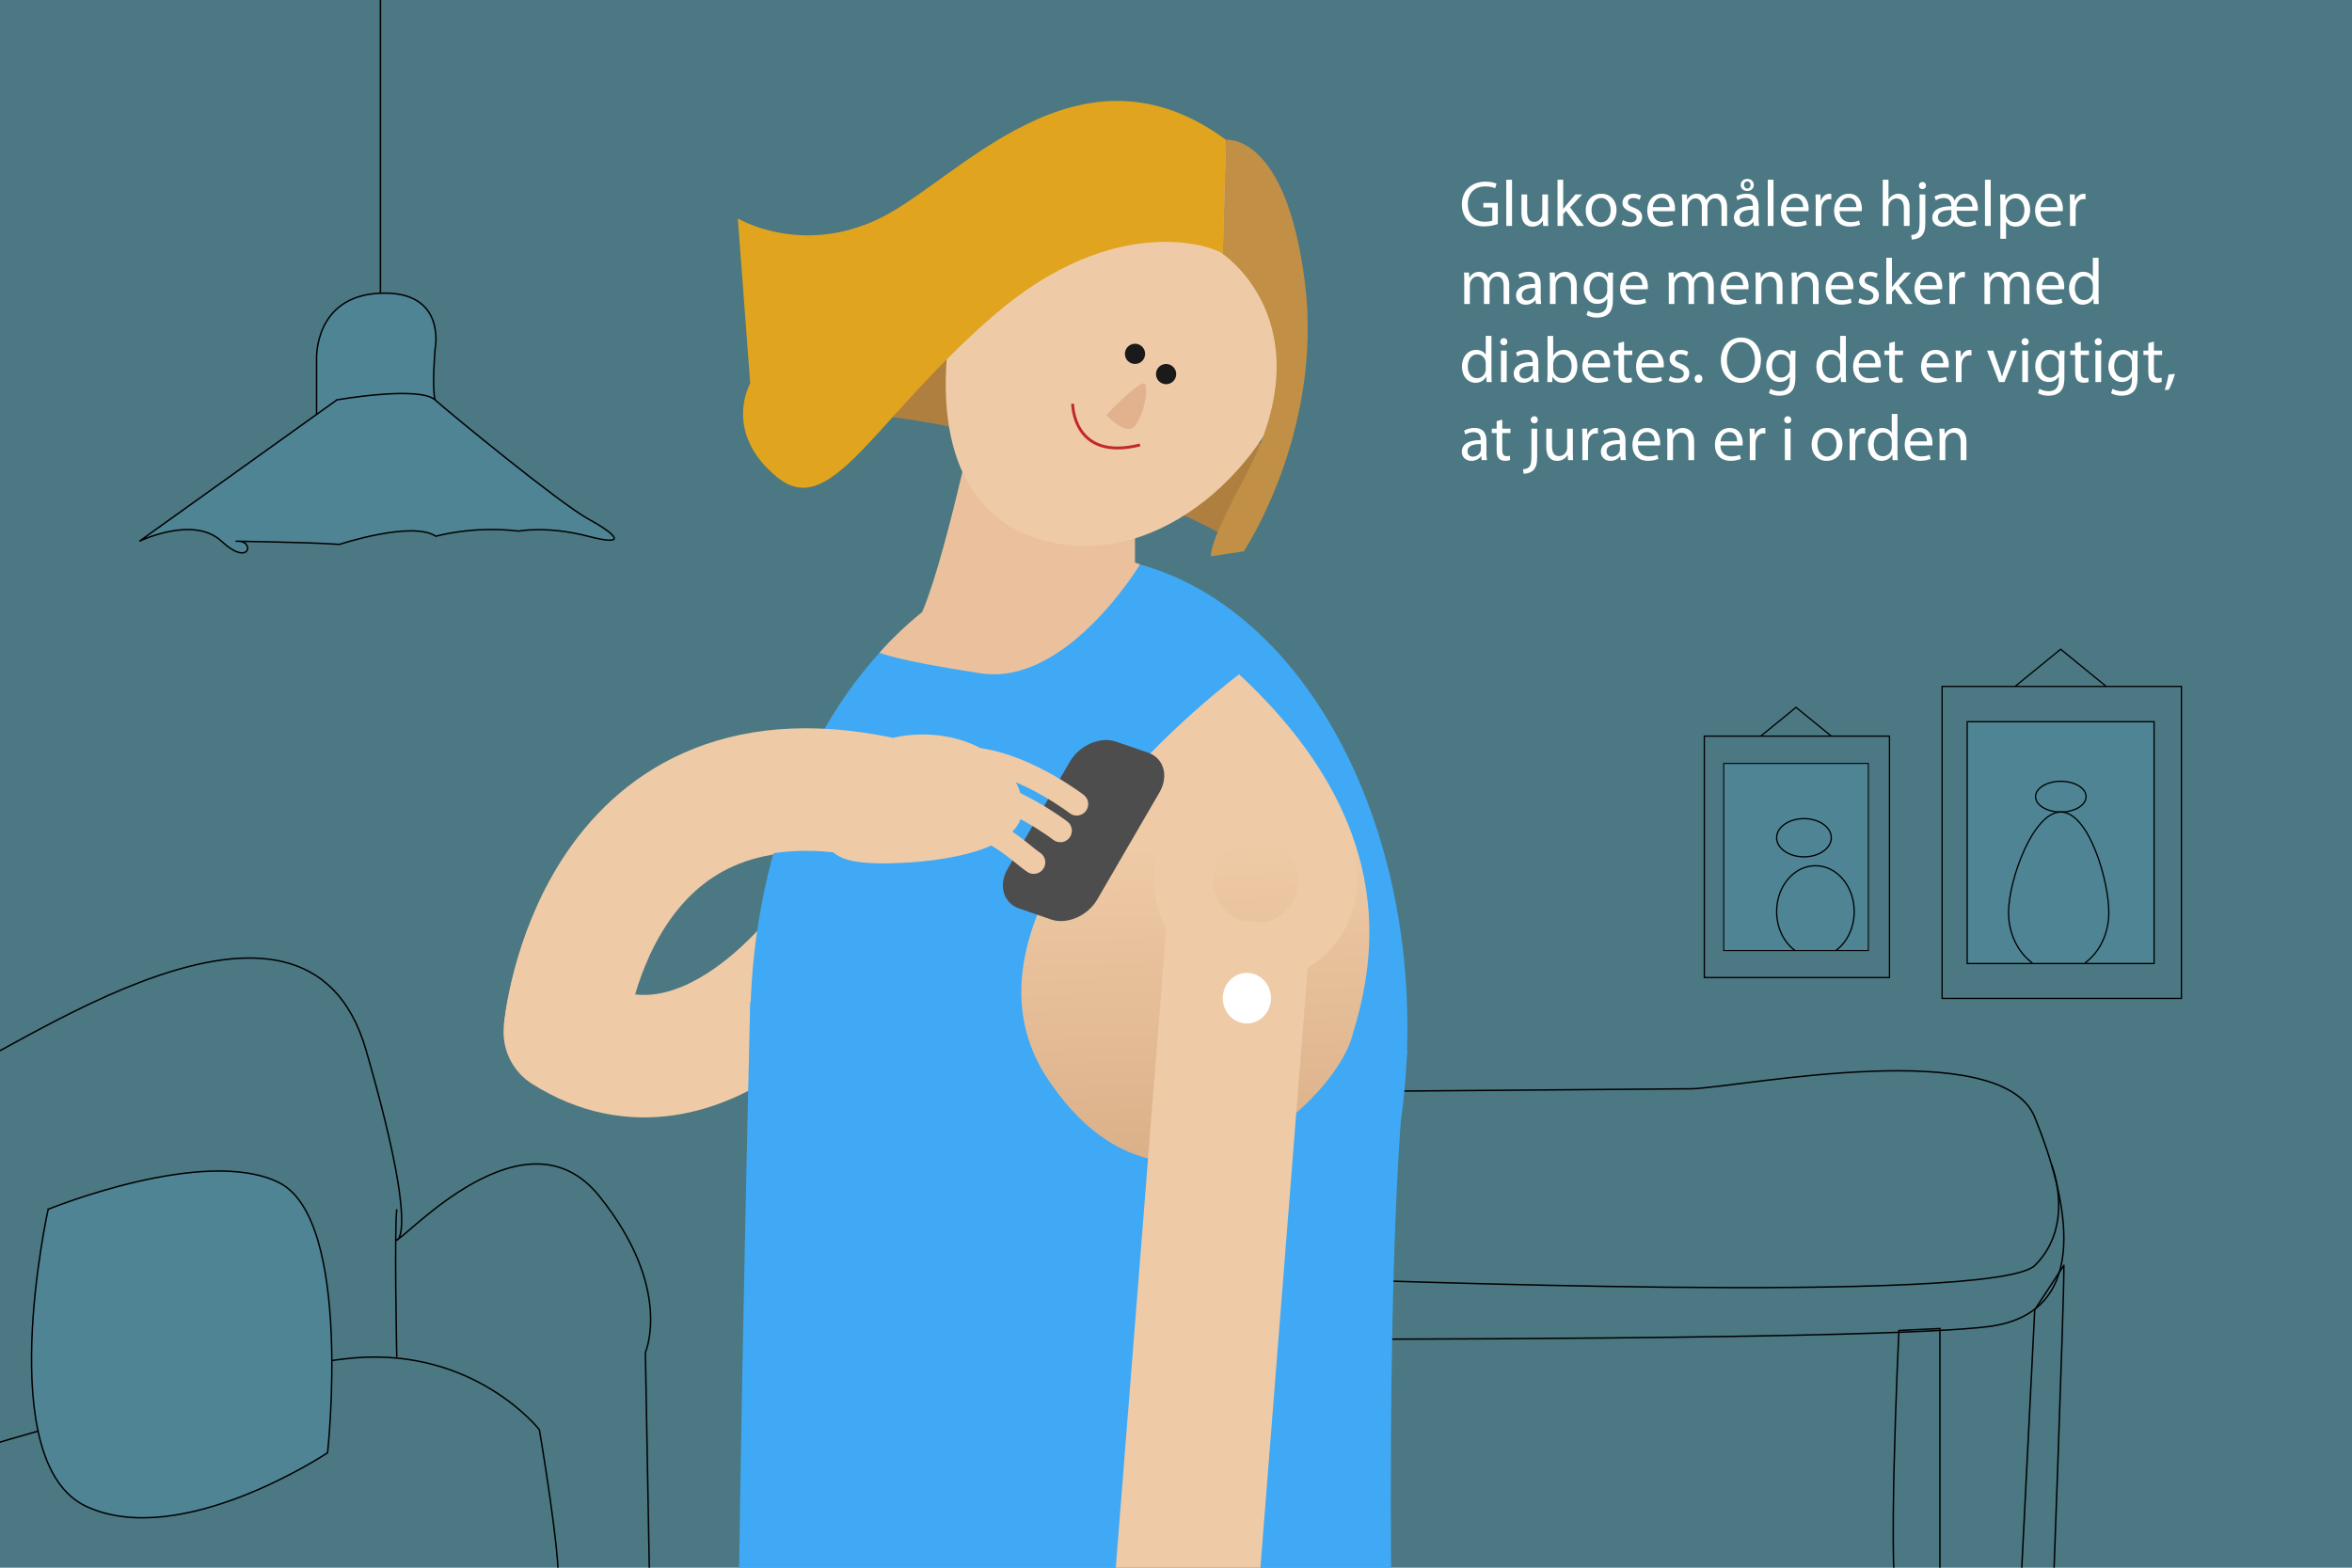 <?xml version="1.0" encoding="UTF-8"?><svg id="Lag_1" xmlns="http://www.w3.org/2000/svg" xmlns:xlink="http://www.w3.org/1999/xlink" viewBox="0 0 1200 800"><defs><style>.cls-1{fill:#e0a41e;}.cls-2{fill:#e2b28f;}.cls-3{fill:url(#Ikke-navngivet_forløb_7);}.cls-4{fill:#af7f3f;}.cls-5{fill:#efcaa6;}.cls-6,.cls-7,.cls-8,.cls-9,.cls-10,.cls-11,.cls-12{fill:none;}.cls-6,.cls-7,.cls-13,.cls-10,.cls-11,.cls-14,.cls-15,.cls-12{stroke-miterlimit:10;}.cls-6,.cls-7,.cls-13,.cls-14,.cls-15{stroke:#000;}.cls-6,.cls-14{stroke-width:.65px;}.cls-7,.cls-13{stroke-width:.74px;}.cls-16{fill:#4d4d4d;}.cls-8{stroke-linejoin:round;stroke-width:62.53px;}.cls-8,.cls-10,.cls-12{stroke:#efcaa6;}.cls-17{fill:#fff;}.cls-18{fill:#3fa9f5;}.cls-19{fill:#eac09d;}.cls-20{fill:#c18f46;}.cls-21{fill:#4b7882;}.cls-13,.cls-14,.cls-15{fill:#4e8494;}.cls-10{stroke-width:73.56px;}.cls-11{stroke:#c1272d;stroke-width:1.47px;}.cls-15{stroke-width:.51px;}.cls-22{fill:#1a1a1a;}.cls-12{stroke-linecap:round;stroke-width:11.77px;}.cls-23{clip-path:url(#clippath);}</style><clipPath id="clippath"><rect class="cls-9" x="-1.88" y="-.68" width="1203.07" height="801.66"/></clipPath><linearGradient id="Ikke-navngivet_forløb_7" x1="614.04" y1="642.62" x2="607.81" y2="415.69" gradientUnits="userSpaceOnUse"><stop offset="0" stop-color="#d4a87f"/><stop offset=".93" stop-color="#efcaa6"/></linearGradient></defs><g class="cls-23"><rect class="cls-21" x="-1.88" y="-.68" width="1203.07" height="801.66"/><path class="cls-7" d="M863.32,555.62c27.03-1.23,157.81-27.39,174.81,14.46,17,41.85,30.08,99.96-23.54,106.87-53.62,6.91-347.38,6.45-347.38,6.45l20.92-126.4,175.18-1.39Z"/><path class="cls-7" d="M1053,645.71c.27,15.15-6.42,192.87-6.42,192.87h-17l8.56-170.24,14.86-22.63Z"/><path class="cls-7" d="M989.75,829.97v-152.01l-20.92,1s-6.54,136.88,0,141.98"/><path class="cls-7" d="M673.46,652.75c10.94-.27,344,13.66,364.8-7.04,20.8-20.7,8.46-51.34,8.46-51.34"/><path class="cls-7" d="M-25.64,548.9c29.29-9.15,180.99-121.62,212.38-13.08,31.39,108.54,11.77,96.78,15.69,96.78s65.39-69.31,103.31-22.23c37.93,47.08,23.54,79.77,23.54,79.77l2.68,147.9"/><path class="cls-7" d="M284.82,809.35c1.31-15.69-9.63-79.77-9.63-79.77,0,0-32.7-41.85-94.58-36.62-61.88,5.23-230.58,57.97-230.58,57.97l-18.31,65.09"/><path class="cls-7" d="M202.43,617.11c-1.31,10.46,0,75.4,0,75.4"/><path class="cls-13" d="M24.58,617.11s79.77-32.52,117.7-13.64c37.93,18.88,24.85,137.88,24.85,137.88,0,0-74.54,49.7-122.93,27.46-48.39-22.23-19.62-151.7-19.62-151.7Z"/><path class="cls-4" d="M404.16,211.78c3.92-3.44,98.25-3.41,160.29,37.12,0,0,53.42,15.24,70.15,32.46l13.86-52.73-161.77-71.31-82.52,54.46Z"/><path class="cls-8" d="M423.12,479.73s-64.05,91.65-134.94,46.96c0,0,13.58-149.62,160.58-118.99"/><ellipse class="cls-18" cx="550.42" cy="524.15" rx="167.66" ry="240.27"/><path class="cls-18" d="M713.31,924.92c-2.87-4.78-8.6-280.87,4.78-388.83l-335.33-24.84s-8.6,357.3-5.73,408.89c2.87,51.59,5.73-2.87,5.73-2.87l330.55,7.64Z"/><path class="cls-3" d="M632.21,344.12s-157.63,117.01-97.45,206.81c60.19,89.8,144.26,13.37,154.77-21.02,10.51-34.39,28.56-106.01-57.32-185.79Z"/><path class="cls-19" d="M581.62,288.03s-37.3,62.27-81.25,55.58c-43.95-6.69-51.62-10.54-51.62-10.54,0,0,61.26-73.88,132.87-45.05Z"/><line class="cls-10" x1="632.21" y1="469.72" x2="594.95" y2="942.35"/><circle class="cls-10" cx="640.57" cy="449.42" r="15.05"/><path class="cls-19" d="M579.09,291.97v-80.19h-81.59s-19.84,94.73-31.53,108.91c0,0,40.12,13.37,42.99,12.42s70.12-41.14,70.12-41.14Z"/><path class="cls-5" d="M583.17,59.47c-55.8-9.14-85.15,41.83-96.49,97.85-11.34,56.03-1.49,111.23,54.3,120.37,55.8,9.14,111.33-44.2,122.67-100.23,11.34-56.03-24.69-108.86-80.49-118Z"/><ellipse class="cls-17" cx="636.17" cy="509.37" rx="12.29" ry="12.9"/><path class="cls-11" d="M547.27,206.04s.01,29.62,34.36,21.02"/><circle class="cls-22" cx="579.09" cy="180.57" r="5.16"/><circle class="cls-22" cx="594.95" cy="190.9" r="5.16"/><path class="cls-2" d="M564.44,211.78s10.25,11.12,14.65,5.56,6.88-17.89,5.16-21.28-19.81,15.72-19.81,15.72Z"/><path class="cls-16" d="M536.29,469.22l-16.36-5.63c-8.06-2.78-10.67-11.92-5.79-20.31l31.73-54.61c4.88-8.39,15.46-12.99,23.53-10.21l16.36,5.63c8.06,2.78,10.67,11.92,5.79,20.31l-31.73,54.61c-4.88,8.39-15.46,12.99-23.53,10.21Z"/><path class="cls-5" d="M521.67,412.27c.41,21.23-39.2,27.73-67.63,28.28s-34.92-5.08-35.32-26.31,22.31-38.87,50.74-39.42,51.81,16.22,52.21,37.45Z"/><path class="cls-12" d="M549.33,410.3s-24.58-18.9-49.3-22.62"/><path class="cls-12" d="M540.98,423.9s-24.58-18.9-49.3-22.62"/><path class="cls-12" d="M527.42,440.06c-7.04-4.66-21.27-20.06-40.74-20.31"/><path class="cls-8" d="M288.18,526.03s13.58-149.62,160.58-118.99"/><path class="cls-1" d="M623.88,129.62c-4.09-3.82-54.75-22.43-116.83,31.3-62.09,53.73-83.1,105.32-110.81,82.39-27.71-22.93-13.48-47.65-13.48-47.65l-6.32-84.19s32.25,19.41,72.31,0c40.06-19.41,101.3-95.54,176.77-40.12l-1.64,58.28Z"/><path class="cls-20" d="M625.52,71.34l-1.64,58.28s52.54,34.87,12.29,111.78c-3,5.73-19.24,35.29-18.29,42.48l16.71-2.52s40.8-60.98,31.15-137.41c-9.65-76.43-40.22-72.61-40.22-72.61Z"/><line class="cls-13" x1="194.1" y1="167.71" x2="194.1" y2="-16.04"/><path class="cls-13" d="M221.99,204.08c-1.73-6.05,0-26.04,0-26.04,0,0,6.11-29.74-27.89-28.41-34,1.32-32.58,33.58-32.58,33.58v28h60.9l-.43-7.12Z"/><path class="cls-13" d="M171.86,204.08l-100.7,72.1s27.46-13.39,41.85,0c14.39,13.39,17,0,8.5,0s33.35.32,51.66,1.62c0,0,37.02-12.21,49.24-4.15,0,0,18.76-5.48,42.3-2.63,0,0,14.39-2.82,35.31,2.63s14.39-1,0-8.89c-14.39-7.89-69.77-53.33-78.04-60.69-8.27-7.36-50.12,0-50.12,0Z"/><rect class="cls-15" x="879.45" y="389.6" width="73.78" height="95.48"/><rect class="cls-6" x="869.55" y="375.65" width="94.47" height="123.19"/><ellipse class="cls-6" cx="920.39" cy="427.5" rx="13.95" ry="9.75"/><path class="cls-6" d="M936.63,485.08c5.64-4.12,9.4-11.5,9.4-19.91,0-12.92-8.86-23.39-19.79-23.39s-19.79,10.47-19.79,23.39c0,8.41,3.76,15.79,9.4,19.91"/><polyline class="cls-6" points="898.35 375.65 916.34 360.96 934.33 375.65"/><rect class="cls-14" x="1003.67" y="368.3" width="95.35" height="123.39"/><rect class="cls-6" x="990.88" y="350.29" width="122.09" height="159.21"/><ellipse class="cls-6" cx="1051.44" cy="406.54" rx="12.89" ry="7.84"/><path class="cls-6" d="M1063.78,491.41c7.29-5.33,12.15-14.86,12.15-25.73,0-16.7-10.36-51.3-24.49-51.3s-26.67,34.61-26.67,51.3c0,10.87,4.86,20.41,12.15,25.73"/><polyline class="cls-6" points="1028.09 350.29 1051.34 331.3 1074.6 350.29"/></g><path class="cls-17" d="M764.2,114.3c-1.29.46-3.85,1.23-6.87,1.23-3.39,0-6.18-.86-8.37-2.96-1.93-1.86-3.12-4.85-3.12-8.33.03-6.67,4.62-11.55,12.12-11.55,2.59,0,4.62.56,5.58,1.03l-.7,2.36c-1.2-.53-2.69-.96-4.95-.96-5.45,0-9,3.39-9,9s3.42,9.03,8.63,9.03c1.89,0,3.19-.27,3.85-.6v-6.67h-4.55v-2.32h7.37v10.76Z"/><path class="cls-17" d="M768.52,91.72h2.92v23.57h-2.92v-23.57Z"/><path class="cls-17" d="M789.8,110.91c0,1.66.03,3.12.13,4.38h-2.59l-.17-2.62h-.07c-.76,1.29-2.46,2.99-5.31,2.99-2.52,0-5.54-1.39-5.54-7.04v-9.4h2.92v8.9c0,3.05.93,5.11,3.59,5.11,1.96,0,3.32-1.36,3.85-2.66.17-.43.27-.96.27-1.49v-9.86h2.92v11.69Z"/><path class="cls-17" d="M797.54,106.6h.07c.4-.56.96-1.26,1.43-1.83l4.71-5.54h3.52l-6.21,6.61,7.07,9.46h-3.55l-5.54-7.7-1.49,1.66v6.04h-2.89v-23.57h2.89v14.88Z"/><path class="cls-17" d="M824.76,107.13c0,5.94-4.12,8.53-8,8.53-4.35,0-7.7-3.19-7.7-8.27,0-5.38,3.52-8.53,7.97-8.53s7.74,3.35,7.74,8.27ZM812.01,107.29c0,3.52,2.03,6.18,4.88,6.18s4.88-2.62,4.88-6.24c0-2.72-1.36-6.18-4.81-6.18s-4.95,3.19-4.95,6.24Z"/><path class="cls-17" d="M828.05,112.31c.86.56,2.39,1.16,3.85,1.16,2.12,0,3.12-1.06,3.12-2.39,0-1.39-.83-2.16-2.99-2.96-2.89-1.03-4.25-2.62-4.25-4.55,0-2.59,2.09-4.71,5.54-4.71,1.63,0,3.05.46,3.95,1l-.73,2.12c-.63-.4-1.79-.93-3.29-.93-1.73,0-2.69,1-2.69,2.19,0,1.33.96,1.93,3.05,2.72,2.79,1.06,4.22,2.46,4.22,4.85,0,2.82-2.19,4.81-6.01,4.81-1.76,0-3.39-.43-4.52-1.1l.73-2.22Z"/><path class="cls-17" d="M843.22,107.79c.07,3.95,2.59,5.58,5.51,5.58,2.09,0,3.35-.37,4.45-.83l.5,2.09c-1.03.46-2.79,1-5.35,1-4.95,0-7.9-3.25-7.9-8.1s2.86-8.67,7.54-8.67c5.25,0,6.64,4.62,6.64,7.57,0,.6-.07,1.06-.1,1.36h-11.29ZM851.79,105.7c.03-1.86-.76-4.75-4.05-4.75-2.96,0-4.25,2.72-4.48,4.75h8.53Z"/><path class="cls-17" d="M858.23,103.57c0-1.66-.03-3.02-.13-4.35h2.56l.13,2.59h.1c.9-1.53,2.39-2.96,5.05-2.96,2.19,0,3.85,1.33,4.55,3.22h.07c.5-.9,1.13-1.59,1.79-2.09.96-.73,2.03-1.13,3.55-1.13,2.12,0,5.28,1.39,5.28,6.97v9.46h-2.86v-9.1c0-3.09-1.13-4.95-3.49-4.95-1.66,0-2.96,1.23-3.45,2.66-.13.4-.23.93-.23,1.46v9.93h-2.86v-9.63c0-2.56-1.13-4.42-3.35-4.42-1.83,0-3.15,1.46-3.62,2.92-.17.43-.23.93-.23,1.43v9.7h-2.86v-11.72Z"/><path class="cls-17" d="M894.82,115.3l-.23-2.03h-.1c-.9,1.26-2.62,2.39-4.91,2.39-3.25,0-4.91-2.29-4.91-4.62,0-3.88,3.45-6.01,9.66-5.98v-.33c0-1.33-.37-3.72-3.65-3.72-1.49,0-3.05.46-4.18,1.2l-.66-1.93c1.33-.86,3.25-1.43,5.28-1.43,4.91,0,6.11,3.35,6.11,6.57v6.01c0,1.39.07,2.76.27,3.85h-2.66ZM894.39,107.09c-3.19-.07-6.81.5-6.81,3.62,0,1.89,1.26,2.79,2.76,2.79,2.09,0,3.42-1.33,3.88-2.69.1-.3.17-.63.17-.93v-2.79ZM888.11,94.44c0-1.76,1.29-3.15,3.39-3.15s3.29,1.36,3.29,3.12-1.43,3.05-3.32,3.05c-1.99,0-3.35-1.33-3.35-3.02ZM893.16,94.38c0-1-.66-1.83-1.73-1.83s-1.63.86-1.63,1.89c0,.86.66,1.79,1.63,1.79,1.06,0,1.73-.86,1.73-1.86Z"/><path class="cls-17" d="M901.92,91.72h2.92v23.57h-2.92v-23.57Z"/><path class="cls-17" d="M911.39,107.79c.07,3.95,2.59,5.58,5.51,5.58,2.09,0,3.35-.37,4.45-.83l.5,2.09c-1.03.46-2.79,1-5.35,1-4.95,0-7.9-3.25-7.9-8.1s2.86-8.67,7.54-8.67c5.25,0,6.64,4.62,6.64,7.57,0,.6-.07,1.06-.1,1.36h-11.29ZM919.95,105.7c.03-1.86-.76-4.75-4.05-4.75-2.96,0-4.25,2.72-4.48,4.75h8.53Z"/><path class="cls-17" d="M926.39,104.24c0-1.89-.03-3.52-.13-5.01h2.56l.1,3.15h.13c.73-2.16,2.49-3.52,4.45-3.52.33,0,.56.03.83.1v2.76c-.3-.07-.6-.1-1-.1-2.06,0-3.52,1.56-3.92,3.75-.07.4-.13.86-.13,1.36v8.57h-2.89v-11.06Z"/><path class="cls-17" d="M938.55,107.79c.07,3.95,2.59,5.58,5.51,5.58,2.09,0,3.35-.37,4.45-.83l.5,2.09c-1.03.46-2.79,1-5.35,1-4.95,0-7.9-3.25-7.9-8.1s2.86-8.67,7.54-8.67c5.25,0,6.64,4.62,6.64,7.57,0,.6-.07,1.06-.1,1.36h-11.29ZM947.11,105.7c.03-1.86-.76-4.75-4.05-4.75-2.96,0-4.25,2.72-4.48,4.75h8.53Z"/><path class="cls-17" d="M960.59,91.72h2.92v10.03h.07c.46-.83,1.2-1.56,2.09-2.06.86-.5,1.89-.83,2.99-.83,2.16,0,5.61,1.33,5.61,6.87v9.56h-2.92v-9.23c0-2.59-.96-4.78-3.72-4.78-1.89,0-3.39,1.33-3.92,2.92-.17.4-.2.83-.2,1.39v9.7h-2.92v-23.57Z"/><path class="cls-17" d="M975.1,119.94c1.33-.1,2.49-.46,3.19-1.23.8-.93,1.1-2.19,1.1-6.04v-13.45h2.92v14.58c0,3.12-.5,5.15-1.93,6.61-1.29,1.29-3.42,1.83-4.98,1.83l-.3-2.29ZM982.64,94.71c.03.96-.66,1.79-1.83,1.79-1.1,0-1.79-.83-1.79-1.79,0-1.03.76-1.83,1.86-1.83s1.76.8,1.76,1.83Z"/><path class="cls-17" d="M998.28,107.56c-.1,3.82,2.09,5.84,5.11,5.84,2.22,0,3.49-.5,4.38-.93l.53,2.06c-1.29.7-3.15,1.13-5.28,1.13-2.72,0-5.18-1.29-6.11-3.55h-.07c-1.03,2.22-3.22,3.55-5.98,3.55-3.35,0-5.01-2.26-5.01-4.58,0-3.72,3.45-5.88,9.7-5.81v-.66c0-.8-.5-3.59-3.75-3.59-1.53,0-3.15.56-4.12,1.23l-.7-1.93c1.43-.9,3.42-1.46,5.01-1.46,2.89,0,4.52,1.36,5.18,3.42h.07c1.1-2.12,3.09-3.42,5.61-3.42,4.91,0,6.28,4.75,6.28,7.4,0,.5-.03,1-.1,1.29h-10.76ZM995.59,107.23c-3.09-.07-6.84.46-6.84,3.62,0,1.69,1.26,2.66,2.79,2.66,2.09,0,3.42-1.29,3.88-2.76.13-.37.17-.76.17-1.16v-2.36ZM1006.31,105.47c.1-1.63-.8-4.52-3.75-4.52s-4.22,2.69-4.32,4.52h8.07Z"/><path class="cls-17" d="M1012.75,91.72h2.92v23.57h-2.92v-23.57Z"/><path class="cls-17" d="M1020.59,104.47c0-2.06-.07-3.72-.13-5.25h2.62l.13,2.76h.07c1.2-1.96,3.09-3.12,5.71-3.12,3.88,0,6.81,3.29,6.81,8.17,0,5.78-3.52,8.63-7.3,8.63-2.12,0-3.98-.93-4.95-2.52h-.07v8.73h-2.89v-17.4ZM1023.47,108.75c0,.43.07.83.13,1.2.53,2.03,2.29,3.42,4.38,3.42,3.09,0,4.88-2.52,4.88-6.21,0-3.22-1.69-5.98-4.78-5.98-1.99,0-3.85,1.43-4.42,3.62-.1.37-.2.8-.2,1.2v2.76Z"/><path class="cls-17" d="M1041.1,107.79c.07,3.95,2.59,5.58,5.51,5.58,2.09,0,3.35-.37,4.45-.83l.5,2.09c-1.03.46-2.79,1-5.35,1-4.95,0-7.9-3.25-7.9-8.1s2.86-8.67,7.54-8.67c5.25,0,6.64,4.62,6.64,7.57,0,.6-.07,1.06-.1,1.36h-11.29ZM1049.67,105.7c.03-1.86-.76-4.75-4.05-4.75-2.96,0-4.25,2.72-4.48,4.75h8.53Z"/><path class="cls-17" d="M1056.11,104.24c0-1.89-.03-3.52-.13-5.01h2.56l.1,3.15h.13c.73-2.16,2.49-3.52,4.45-3.52.33,0,.56.03.83.1v2.76c-.3-.07-.6-.1-1-.1-2.06,0-3.52,1.56-3.92,3.75-.07.4-.13.86-.13,1.36v8.57h-2.89v-11.06Z"/><path class="cls-17" d="M747.07,143.42c0-1.66-.03-3.02-.13-4.35h2.56l.13,2.59h.1c.9-1.53,2.39-2.96,5.05-2.96,2.19,0,3.85,1.33,4.55,3.22h.07c.5-.9,1.13-1.59,1.79-2.09.96-.73,2.03-1.13,3.55-1.13,2.12,0,5.28,1.39,5.28,6.97v9.46h-2.86v-9.1c0-3.09-1.13-4.95-3.49-4.95-1.66,0-2.96,1.23-3.45,2.66-.13.4-.23.93-.23,1.46v9.93h-2.86v-9.63c0-2.56-1.13-4.42-3.35-4.42-1.83,0-3.15,1.46-3.62,2.92-.17.43-.23.93-.23,1.43v9.7h-2.86v-11.72Z"/><path class="cls-17" d="M783.66,155.14l-.23-2.03h-.1c-.9,1.26-2.62,2.39-4.91,2.39-3.25,0-4.91-2.29-4.91-4.62,0-3.88,3.45-6.01,9.66-5.98v-.33c0-1.33-.37-3.72-3.65-3.72-1.49,0-3.05.46-4.18,1.2l-.66-1.93c1.33-.86,3.25-1.43,5.28-1.43,4.91,0,6.11,3.35,6.11,6.57v6.01c0,1.39.07,2.76.27,3.85h-2.66ZM783.23,146.94c-3.19-.07-6.81.5-6.81,3.62,0,1.89,1.26,2.79,2.76,2.79,2.09,0,3.42-1.33,3.88-2.69.1-.3.17-.63.17-.93v-2.79Z"/><path class="cls-17" d="M790.76,143.42c0-1.66-.03-3.02-.13-4.35h2.59l.17,2.66h.07c.8-1.53,2.66-3.02,5.31-3.02,2.22,0,5.68,1.33,5.68,6.84v9.6h-2.92v-9.26c0-2.59-.96-4.75-3.72-4.75-1.93,0-3.42,1.36-3.92,2.99-.13.37-.2.86-.2,1.36v9.66h-2.92v-11.72Z"/><path class="cls-17" d="M823.04,139.07c-.07,1.16-.13,2.46-.13,4.42v9.33c0,3.69-.73,5.94-2.29,7.34-1.56,1.46-3.82,1.93-5.84,1.93s-4.05-.46-5.35-1.33l.73-2.22c1.06.66,2.72,1.26,4.71,1.26,2.99,0,5.18-1.56,5.18-5.61v-1.79h-.07c-.9,1.49-2.62,2.69-5.11,2.69-3.98,0-6.84-3.39-6.84-7.84,0-5.45,3.55-8.53,7.24-8.53,2.79,0,4.32,1.46,5.01,2.79h.07l.13-2.42h2.56ZM820.01,145.41c0-.5-.03-.93-.17-1.33-.53-1.69-1.96-3.09-4.08-3.09-2.79,0-4.78,2.36-4.78,6.08,0,3.15,1.59,5.78,4.75,5.78,1.79,0,3.42-1.13,4.05-2.99.17-.5.23-1.06.23-1.56v-2.89Z"/><path class="cls-17" d="M829.38,147.63c.07,3.95,2.59,5.58,5.51,5.58,2.09,0,3.35-.37,4.45-.83l.5,2.09c-1.03.46-2.79,1-5.35,1-4.95,0-7.9-3.25-7.9-8.1s2.86-8.67,7.54-8.67c5.25,0,6.64,4.62,6.64,7.57,0,.6-.07,1.06-.1,1.36h-11.29ZM837.94,145.54c.03-1.86-.76-4.75-4.05-4.75-2.96,0-4.25,2.72-4.48,4.75h8.53Z"/><path class="cls-17" d="M851.42,143.42c0-1.66-.03-3.02-.13-4.35h2.56l.13,2.59h.1c.9-1.53,2.39-2.96,5.05-2.96,2.19,0,3.85,1.33,4.55,3.22h.07c.5-.9,1.13-1.59,1.79-2.09.96-.73,2.03-1.13,3.55-1.13,2.12,0,5.28,1.39,5.28,6.97v9.46h-2.86v-9.1c0-3.09-1.13-4.95-3.49-4.95-1.66,0-2.96,1.23-3.45,2.66-.13.4-.23.93-.23,1.46v9.93h-2.86v-9.63c0-2.56-1.13-4.42-3.35-4.42-1.83,0-3.15,1.46-3.62,2.92-.17.43-.23.93-.23,1.43v9.7h-2.86v-11.72Z"/><path class="cls-17" d="M880.74,147.63c.07,3.95,2.59,5.58,5.51,5.58,2.09,0,3.35-.37,4.45-.83l.5,2.09c-1.03.46-2.79,1-5.35,1-4.95,0-7.9-3.25-7.9-8.1s2.86-8.67,7.54-8.67c5.25,0,6.64,4.62,6.64,7.57,0,.6-.07,1.06-.1,1.36h-11.29ZM889.31,145.54c.03-1.86-.76-4.75-4.05-4.75-2.96,0-4.25,2.72-4.48,4.75h8.53Z"/><path class="cls-17" d="M895.75,143.42c0-1.66-.03-3.02-.13-4.35h2.59l.17,2.66h.07c.8-1.53,2.66-3.02,5.31-3.02,2.22,0,5.68,1.33,5.68,6.84v9.6h-2.92v-9.26c0-2.59-.96-4.75-3.72-4.75-1.93,0-3.42,1.36-3.92,2.99-.13.37-.2.86-.2,1.36v9.66h-2.92v-11.72Z"/><path class="cls-17" d="M914.18,143.42c0-1.66-.03-3.02-.13-4.35h2.59l.17,2.66h.07c.8-1.53,2.66-3.02,5.31-3.02,2.22,0,5.68,1.33,5.68,6.84v9.6h-2.92v-9.26c0-2.59-.96-4.75-3.72-4.75-1.93,0-3.42,1.36-3.92,2.99-.13.37-.2.86-.2,1.36v9.66h-2.92v-11.72Z"/><path class="cls-17" d="M934.23,147.63c.07,3.95,2.59,5.58,5.51,5.58,2.09,0,3.35-.37,4.45-.83l.5,2.09c-1.03.46-2.79,1-5.35,1-4.95,0-7.9-3.25-7.9-8.1s2.86-8.67,7.54-8.67c5.25,0,6.64,4.62,6.64,7.57,0,.6-.07,1.06-.1,1.36h-11.29ZM942.8,145.54c.03-1.86-.76-4.75-4.05-4.75-2.96,0-4.25,2.72-4.48,4.75h8.53Z"/><path class="cls-17" d="M948.84,152.15c.86.56,2.39,1.16,3.85,1.16,2.12,0,3.12-1.06,3.12-2.39,0-1.39-.83-2.16-2.99-2.96-2.89-1.03-4.25-2.62-4.25-4.55,0-2.59,2.09-4.71,5.54-4.71,1.63,0,3.05.46,3.95,1l-.73,2.12c-.63-.4-1.79-.93-3.29-.93-1.73,0-2.69,1-2.69,2.19,0,1.33.96,1.93,3.05,2.72,2.79,1.06,4.22,2.46,4.22,4.85,0,2.82-2.19,4.81-6.01,4.81-1.76,0-3.39-.43-4.52-1.1l.73-2.22Z"/><path class="cls-17" d="M965.27,146.44h.07c.4-.56.96-1.26,1.43-1.83l4.71-5.54h3.52l-6.21,6.61,7.07,9.46h-3.55l-5.54-7.7-1.49,1.66v6.04h-2.89v-23.57h2.89v14.88Z"/><path class="cls-17" d="M979.58,147.63c.07,3.95,2.59,5.58,5.51,5.58,2.09,0,3.35-.37,4.45-.83l.5,2.09c-1.03.46-2.79,1-5.35,1-4.95,0-7.9-3.25-7.9-8.1s2.86-8.67,7.54-8.67c5.25,0,6.64,4.62,6.64,7.57,0,.6-.07,1.06-.1,1.36h-11.29ZM988.15,145.54c.03-1.86-.76-4.75-4.05-4.75-2.96,0-4.25,2.72-4.48,4.75h8.53Z"/><path class="cls-17" d="M994.59,144.08c0-1.89-.03-3.52-.13-5.01h2.56l.1,3.15h.13c.73-2.16,2.49-3.52,4.45-3.52.33,0,.56.03.83.1v2.76c-.3-.07-.6-.1-1-.1-2.06,0-3.52,1.56-3.92,3.75-.07.4-.13.86-.13,1.36v8.57h-2.89v-11.06Z"/><path class="cls-17" d="M1012.48,143.42c0-1.66-.03-3.02-.13-4.35h2.56l.13,2.59h.1c.9-1.53,2.39-2.96,5.05-2.96,2.19,0,3.85,1.33,4.55,3.22h.07c.5-.9,1.13-1.59,1.79-2.09.96-.73,2.03-1.13,3.55-1.13,2.12,0,5.28,1.39,5.28,6.97v9.46h-2.86v-9.1c0-3.09-1.13-4.95-3.49-4.95-1.66,0-2.96,1.23-3.45,2.66-.13.4-.23.93-.23,1.46v9.93h-2.86v-9.63c0-2.56-1.13-4.42-3.35-4.42-1.83,0-3.15,1.46-3.62,2.92-.17.43-.23.93-.23,1.43v9.7h-2.86v-11.72Z"/><path class="cls-17" d="M1041.8,147.63c.07,3.95,2.59,5.58,5.51,5.58,2.09,0,3.35-.37,4.45-.83l.5,2.09c-1.03.46-2.79,1-5.35,1-4.95,0-7.9-3.25-7.9-8.1s2.86-8.67,7.54-8.67c5.25,0,6.64,4.62,6.64,7.57,0,.6-.07,1.06-.1,1.36h-11.29ZM1050.37,145.54c.03-1.86-.76-4.75-4.05-4.75-2.96,0-4.25,2.72-4.48,4.75h8.53Z"/><path class="cls-17" d="M1070.69,131.56v19.42c0,1.43.03,3.05.13,4.15h-2.62l-.13-2.79h-.07c-.9,1.79-2.86,3.15-5.48,3.15-3.88,0-6.87-3.29-6.87-8.17-.03-5.35,3.29-8.63,7.21-8.63,2.46,0,4.12,1.16,4.85,2.46h.07v-9.6h2.92ZM1067.77,145.61c0-.37-.03-.86-.13-1.23-.43-1.86-2.03-3.39-4.22-3.39-3.02,0-4.81,2.66-4.81,6.21,0,3.25,1.59,5.94,4.75,5.94,1.96,0,3.75-1.29,4.28-3.49.1-.4.13-.8.13-1.26v-2.79Z"/><path class="cls-17" d="M760.95,171.41v19.42c0,1.43.03,3.05.13,4.15h-2.62l-.13-2.79h-.07c-.9,1.79-2.86,3.15-5.48,3.15-3.88,0-6.87-3.29-6.87-8.17-.03-5.35,3.29-8.63,7.21-8.63,2.46,0,4.12,1.16,4.85,2.46h.07v-9.6h2.92ZM758.03,185.45c0-.37-.03-.86-.13-1.23-.43-1.86-2.03-3.39-4.22-3.39-3.02,0-4.81,2.66-4.81,6.21,0,3.25,1.59,5.94,4.75,5.94,1.96,0,3.75-1.29,4.28-3.49.1-.4.13-.8.13-1.26v-2.79Z"/><path class="cls-17" d="M769.05,174.39c.03,1-.7,1.79-1.86,1.79-1.03,0-1.76-.8-1.76-1.79s.76-1.83,1.83-1.83,1.79.8,1.79,1.83ZM765.8,194.98v-16.07h2.92v16.07h-2.92Z"/><path class="cls-17" d="M782.46,194.98l-.23-2.03h-.1c-.9,1.26-2.62,2.39-4.91,2.39-3.25,0-4.91-2.29-4.91-4.62,0-3.88,3.45-6.01,9.66-5.98v-.33c0-1.33-.37-3.72-3.65-3.72-1.49,0-3.05.46-4.18,1.2l-.66-1.93c1.33-.86,3.25-1.43,5.28-1.43,4.91,0,6.11,3.35,6.11,6.57v6.01c0,1.39.07,2.76.27,3.85h-2.66ZM782.03,186.78c-3.19-.07-6.81.5-6.81,3.62,0,1.89,1.26,2.79,2.76,2.79,2.09,0,3.42-1.33,3.88-2.69.1-.3.17-.63.17-.93v-2.79Z"/><path class="cls-17" d="M789.43,194.98c.07-1.1.13-2.72.13-4.15v-19.42h2.89v10.09h.07c1.03-1.79,2.89-2.96,5.48-2.96,3.98,0,6.81,3.32,6.77,8.2,0,5.74-3.62,8.6-7.21,8.6-2.32,0-4.18-.9-5.38-3.02h-.1l-.13,2.66h-2.52ZM792.46,188.54c0,.37.07.73.13,1.06.56,2.03,2.26,3.42,4.38,3.42,3.05,0,4.88-2.49,4.88-6.18,0-3.22-1.66-5.98-4.78-5.98-1.99,0-3.85,1.36-4.45,3.59-.07.33-.17.73-.17,1.2v2.89Z"/><path class="cls-17" d="M810.09,187.48c.07,3.95,2.59,5.58,5.51,5.58,2.09,0,3.35-.37,4.45-.83l.5,2.09c-1.03.46-2.79,1-5.35,1-4.95,0-7.9-3.25-7.9-8.1s2.86-8.67,7.54-8.67c5.25,0,6.64,4.62,6.64,7.57,0,.6-.07,1.06-.1,1.36h-11.29ZM818.65,185.39c.03-1.86-.76-4.75-4.05-4.75-2.96,0-4.25,2.72-4.48,4.75h8.53Z"/><path class="cls-17" d="M828.61,174.3v4.62h4.18v2.22h-4.18v8.67c0,1.99.56,3.12,2.19,3.12.76,0,1.33-.1,1.69-.2l.13,2.19c-.56.23-1.46.4-2.59.4-1.36,0-2.46-.43-3.15-1.23-.83-.86-1.13-2.29-1.13-4.18v-8.77h-2.49v-2.22h2.49v-3.85l2.86-.76Z"/><path class="cls-17" d="M837.51,187.48c.07,3.95,2.59,5.58,5.51,5.58,2.09,0,3.35-.37,4.45-.83l.5,2.09c-1.03.46-2.79,1-5.35,1-4.95,0-7.9-3.25-7.9-8.1s2.86-8.67,7.54-8.67c5.25,0,6.64,4.62,6.64,7.57,0,.6-.07,1.06-.1,1.36h-11.29ZM846.08,185.39c.03-1.86-.76-4.75-4.05-4.75-2.96,0-4.25,2.72-4.48,4.75h8.53Z"/><path class="cls-17" d="M852.12,191.99c.86.56,2.39,1.16,3.85,1.16,2.12,0,3.12-1.06,3.12-2.39,0-1.39-.83-2.16-2.99-2.96-2.89-1.03-4.25-2.62-4.25-4.55,0-2.59,2.09-4.71,5.54-4.71,1.63,0,3.05.46,3.95,1l-.73,2.12c-.63-.4-1.79-.93-3.29-.93-1.73,0-2.69,1-2.69,2.19,0,1.33.96,1.93,3.05,2.72,2.79,1.06,4.22,2.46,4.22,4.85,0,2.82-2.19,4.81-6.01,4.81-1.76,0-3.39-.43-4.52-1.1l.73-2.22Z"/><path class="cls-17" d="M864.6,193.25c0-1.23.83-2.09,1.99-2.09s1.96.86,1.96,2.09-.76,2.09-1.99,2.09c-1.16,0-1.96-.9-1.96-2.09Z"/><path class="cls-17" d="M898.44,183.56c0,7.7-4.68,11.79-10.39,11.79s-10.06-4.58-10.06-11.36c0-7.11,4.42-11.75,10.39-11.75s10.06,4.68,10.06,11.32ZM881.07,183.92c0,4.78,2.59,9.06,7.14,9.06s7.17-4.22,7.17-9.3c0-4.45-2.32-9.1-7.14-9.1s-7.17,4.42-7.17,9.33Z"/><path class="cls-17" d="M916.13,178.91c-.07,1.16-.13,2.46-.13,4.42v9.33c0,3.69-.73,5.94-2.29,7.34-1.56,1.46-3.82,1.93-5.84,1.93s-4.05-.46-5.35-1.33l.73-2.22c1.06.66,2.72,1.26,4.71,1.26,2.99,0,5.18-1.56,5.18-5.61v-1.79h-.07c-.9,1.49-2.62,2.69-5.11,2.69-3.98,0-6.84-3.39-6.84-7.84,0-5.45,3.55-8.53,7.24-8.53,2.79,0,4.32,1.46,5.01,2.79h.07l.13-2.42h2.56ZM913.11,185.25c0-.5-.03-.93-.17-1.33-.53-1.69-1.96-3.09-4.08-3.09-2.79,0-4.78,2.36-4.78,6.08,0,3.15,1.59,5.78,4.75,5.78,1.79,0,3.42-1.13,4.05-2.99.17-.5.23-1.06.23-1.56v-2.89Z"/><path class="cls-17" d="M941.76,171.41v19.42c0,1.43.03,3.05.13,4.15h-2.62l-.13-2.79h-.07c-.9,1.79-2.86,3.15-5.48,3.15-3.88,0-6.87-3.29-6.87-8.17-.03-5.35,3.29-8.63,7.21-8.63,2.46,0,4.12,1.16,4.85,2.46h.07v-9.6h2.92ZM938.84,185.45c0-.37-.03-.86-.13-1.23-.43-1.86-2.03-3.39-4.22-3.39-3.02,0-4.81,2.66-4.81,6.21,0,3.25,1.59,5.94,4.75,5.94,1.96,0,3.75-1.29,4.28-3.49.1-.4.13-.8.13-1.26v-2.79Z"/><path class="cls-17" d="M948.24,187.48c.07,3.95,2.59,5.58,5.51,5.58,2.09,0,3.35-.37,4.45-.83l.5,2.09c-1.03.46-2.79,1-5.35,1-4.95,0-7.9-3.25-7.9-8.1s2.86-8.67,7.54-8.67c5.25,0,6.64,4.62,6.64,7.57,0,.6-.07,1.06-.1,1.36h-11.29ZM956.81,185.39c.03-1.86-.76-4.75-4.05-4.75-2.96,0-4.25,2.72-4.48,4.75h8.53Z"/><path class="cls-17" d="M966.77,174.3v4.62h4.18v2.22h-4.18v8.67c0,1.99.56,3.12,2.19,3.12.76,0,1.33-.1,1.69-.2l.13,2.19c-.56.23-1.46.4-2.59.4-1.36,0-2.46-.43-3.15-1.23-.83-.86-1.13-2.29-1.13-4.18v-8.77h-2.49v-2.22h2.49v-3.85l2.86-.76Z"/><path class="cls-17" d="M982.9,187.48c.07,3.95,2.59,5.58,5.51,5.58,2.09,0,3.35-.37,4.45-.83l.5,2.09c-1.03.46-2.79,1-5.35,1-4.95,0-7.9-3.25-7.9-8.1s2.86-8.67,7.54-8.67c5.25,0,6.64,4.62,6.64,7.57,0,.6-.07,1.06-.1,1.36h-11.29ZM991.47,185.39c.03-1.86-.76-4.75-4.05-4.75-2.96,0-4.25,2.72-4.48,4.75h8.53Z"/><path class="cls-17" d="M997.91,183.92c0-1.89-.03-3.52-.13-5.01h2.56l.1,3.15h.13c.73-2.16,2.49-3.52,4.45-3.52.33,0,.56.03.83.1v2.76c-.3-.07-.6-.1-1-.1-2.06,0-3.52,1.56-3.92,3.75-.07.4-.13.86-.13,1.36v8.57h-2.89v-11.06Z"/><path class="cls-17" d="M1016.93,178.91l3.15,9.03c.53,1.46.96,2.79,1.29,4.12h.1c.37-1.33.83-2.66,1.36-4.12l3.12-9.03h3.05l-6.31,16.07h-2.79l-6.11-16.07h3.12Z"/><path class="cls-17" d="M1035.03,174.39c.03,1-.7,1.79-1.86,1.79-1.03,0-1.76-.8-1.76-1.79s.76-1.83,1.83-1.83,1.79.8,1.79,1.83ZM1031.77,194.98v-16.07h2.92v16.07h-2.92Z"/><path class="cls-17" d="M1053.39,178.91c-.07,1.16-.13,2.46-.13,4.42v9.33c0,3.69-.73,5.94-2.29,7.34-1.56,1.46-3.82,1.93-5.84,1.93s-4.05-.46-5.35-1.33l.73-2.22c1.06.66,2.72,1.26,4.71,1.26,2.99,0,5.18-1.56,5.18-5.61v-1.79h-.07c-.9,1.49-2.62,2.69-5.11,2.69-3.98,0-6.84-3.39-6.84-7.84,0-5.45,3.55-8.53,7.24-8.53,2.79,0,4.32,1.46,5.01,2.79h.07l.13-2.42h2.56ZM1050.37,185.25c0-.5-.03-.93-.17-1.33-.53-1.69-1.96-3.09-4.08-3.09-2.79,0-4.78,2.36-4.78,6.08,0,3.15,1.59,5.78,4.75,5.78,1.79,0,3.42-1.13,4.05-2.99.17-.5.23-1.06.23-1.56v-2.89Z"/><path class="cls-17" d="M1061.62,174.3v4.62h4.18v2.22h-4.18v8.67c0,1.99.56,3.12,2.19,3.12.76,0,1.33-.1,1.69-.2l.13,2.19c-.56.23-1.46.4-2.59.4-1.36,0-2.46-.43-3.15-1.23-.83-.86-1.13-2.29-1.13-4.18v-8.77h-2.49v-2.22h2.49v-3.85l2.86-.76Z"/><path class="cls-17" d="M1072.35,174.39c.03,1-.7,1.79-1.86,1.79-1.03,0-1.76-.8-1.76-1.79s.76-1.83,1.83-1.83,1.79.8,1.79,1.83ZM1069.09,194.98v-16.07h2.92v16.07h-2.92Z"/><path class="cls-17" d="M1090.71,178.91c-.07,1.16-.13,2.46-.13,4.42v9.33c0,3.69-.73,5.94-2.29,7.34-1.56,1.46-3.82,1.93-5.84,1.93s-4.05-.46-5.35-1.33l.73-2.22c1.06.66,2.72,1.26,4.71,1.26,2.99,0,5.18-1.56,5.18-5.61v-1.79h-.07c-.9,1.49-2.62,2.69-5.11,2.69-3.98,0-6.84-3.39-6.84-7.84,0-5.45,3.55-8.53,7.24-8.53,2.79,0,4.32,1.46,5.01,2.79h.07l.13-2.42h2.56ZM1087.69,185.25c0-.5-.03-.93-.17-1.33-.53-1.69-1.96-3.09-4.08-3.09-2.79,0-4.78,2.36-4.78,6.08,0,3.15,1.59,5.78,4.75,5.78,1.79,0,3.42-1.13,4.05-2.99.17-.5.23-1.06.23-1.56v-2.89Z"/><path class="cls-17" d="M1098.94,174.3v4.62h4.18v2.22h-4.18v8.67c0,1.99.56,3.12,2.19,3.12.76,0,1.33-.1,1.69-.2l.13,2.19c-.56.23-1.46.4-2.59.4-1.36,0-2.46-.43-3.15-1.23-.83-.86-1.13-2.29-1.13-4.18v-8.77h-2.49v-2.22h2.49v-3.85l2.86-.76Z"/><path class="cls-17" d="M1104.42,199.06c.73-1.96,1.63-5.51,1.99-7.94l3.25-.33c-.76,2.82-2.22,6.51-3.15,8.07l-2.09.2Z"/><path class="cls-17" d="M755.97,234.82l-.23-2.03h-.1c-.9,1.26-2.62,2.39-4.91,2.39-3.25,0-4.91-2.29-4.91-4.62,0-3.88,3.45-6.01,9.66-5.98v-.33c0-1.33-.37-3.72-3.65-3.72-1.49,0-3.05.46-4.18,1.2l-.66-1.93c1.33-.86,3.25-1.43,5.28-1.43,4.91,0,6.11,3.35,6.11,6.57v6.01c0,1.39.07,2.76.27,3.85h-2.66ZM755.54,226.62c-3.19-.07-6.81.5-6.81,3.62,0,1.89,1.26,2.79,2.76,2.79,2.09,0,3.42-1.33,3.88-2.69.1-.3.17-.63.17-.93v-2.79Z"/><path class="cls-17" d="M766.46,214.14v4.62h4.18v2.22h-4.18v8.67c0,1.99.56,3.12,2.19,3.12.76,0,1.33-.1,1.69-.2l.13,2.19c-.56.23-1.46.4-2.59.4-1.36,0-2.46-.43-3.15-1.23-.83-.86-1.13-2.29-1.13-4.18v-8.77h-2.49v-2.22h2.49v-3.85l2.86-.76Z"/><path class="cls-17" d="M777.05,239.47c1.33-.1,2.49-.46,3.19-1.23.8-.93,1.1-2.19,1.1-6.04v-13.45h2.92v14.58c0,3.12-.5,5.15-1.93,6.61-1.29,1.29-3.42,1.83-4.98,1.83l-.3-2.29ZM784.59,214.24c.03.96-.66,1.79-1.83,1.79-1.1,0-1.79-.83-1.79-1.79,0-1.03.76-1.83,1.86-1.83s1.76.8,1.76,1.83Z"/><path class="cls-17" d="M802.48,230.44c0,1.66.03,3.12.13,4.38h-2.59l-.17-2.62h-.07c-.76,1.29-2.46,2.99-5.31,2.99-2.52,0-5.54-1.39-5.54-7.04v-9.4h2.92v8.9c0,3.05.93,5.11,3.59,5.11,1.96,0,3.32-1.36,3.85-2.66.17-.43.27-.96.27-1.49v-9.86h2.92v11.69Z"/><path class="cls-17" d="M807.33,223.77c0-1.89-.03-3.52-.13-5.01h2.56l.1,3.15h.13c.73-2.16,2.49-3.52,4.45-3.52.33,0,.56.03.83.1v2.76c-.3-.07-.6-.1-1-.1-2.06,0-3.52,1.56-3.92,3.75-.07.4-.13.86-.13,1.36v8.57h-2.89v-11.06Z"/><path class="cls-17" d="M826.92,234.82l-.23-2.03h-.1c-.9,1.26-2.62,2.39-4.91,2.39-3.25,0-4.91-2.29-4.91-4.62,0-3.88,3.45-6.01,9.66-5.98v-.33c0-1.33-.37-3.72-3.65-3.72-1.49,0-3.05.46-4.18,1.2l-.66-1.93c1.33-.86,3.25-1.43,5.28-1.43,4.91,0,6.11,3.35,6.11,6.57v6.01c0,1.39.07,2.76.27,3.85h-2.66ZM826.49,226.62c-3.19-.07-6.81.5-6.81,3.62,0,1.89,1.26,2.79,2.76,2.79,2.09,0,3.42-1.33,3.88-2.69.1-.3.17-.63.17-.93v-2.79Z"/><path class="cls-17" d="M835.65,227.32c.07,3.95,2.59,5.58,5.51,5.58,2.09,0,3.35-.37,4.45-.83l.5,2.09c-1.03.46-2.79,1-5.35,1-4.95,0-7.9-3.25-7.9-8.1s2.86-8.67,7.54-8.67c5.25,0,6.64,4.62,6.64,7.57,0,.6-.07,1.06-.1,1.36h-11.29ZM844.22,225.23c.03-1.86-.76-4.75-4.05-4.75-2.96,0-4.25,2.72-4.48,4.75h8.53Z"/><path class="cls-17" d="M850.66,223.1c0-1.66-.03-3.02-.13-4.35h2.59l.17,2.66h.07c.8-1.53,2.66-3.02,5.31-3.02,2.22,0,5.68,1.33,5.68,6.84v9.6h-2.92v-9.26c0-2.59-.96-4.75-3.72-4.75-1.93,0-3.42,1.36-3.92,2.99-.13.37-.2.86-.2,1.36v9.66h-2.92v-11.72Z"/><path class="cls-17" d="M877.75,227.32c.07,3.95,2.59,5.58,5.51,5.58,2.09,0,3.35-.37,4.45-.83l.5,2.09c-1.03.46-2.79,1-5.35,1-4.95,0-7.9-3.25-7.9-8.1s2.86-8.67,7.54-8.67c5.25,0,6.64,4.62,6.64,7.57,0,.6-.07,1.06-.1,1.36h-11.29ZM886.32,225.23c.03-1.86-.76-4.75-4.05-4.75-2.96,0-4.25,2.72-4.48,4.75h8.53Z"/><path class="cls-17" d="M892.76,223.77c0-1.89-.03-3.52-.13-5.01h2.56l.1,3.15h.13c.73-2.16,2.49-3.52,4.45-3.52.33,0,.56.03.83.1v2.76c-.3-.07-.6-.1-1-.1-2.06,0-3.52,1.56-3.92,3.75-.07.4-.13.86-.13,1.36v8.57h-2.89v-11.06Z"/><path class="cls-17" d="M913.91,214.24c.03,1-.7,1.79-1.86,1.79-1.03,0-1.76-.8-1.76-1.79s.76-1.83,1.83-1.83,1.79.8,1.79,1.83ZM910.65,234.82v-16.07h2.92v16.07h-2.92Z"/><path class="cls-17" d="M940.01,226.66c0,5.94-4.12,8.53-8,8.53-4.35,0-7.7-3.19-7.7-8.27,0-5.38,3.52-8.53,7.97-8.53s7.74,3.35,7.74,8.27ZM927.26,226.82c0,3.52,2.03,6.18,4.88,6.18s4.88-2.62,4.88-6.24c0-2.72-1.36-6.18-4.81-6.18s-4.95,3.19-4.95,6.24Z"/><path class="cls-17" d="M943.69,223.77c0-1.89-.03-3.52-.13-5.01h2.56l.1,3.15h.13c.73-2.16,2.49-3.52,4.45-3.52.33,0,.56.03.83.1v2.76c-.3-.07-.6-.1-1-.1-2.06,0-3.52,1.56-3.92,3.75-.07.4-.13.86-.13,1.36v8.57h-2.89v-11.06Z"/><path class="cls-17" d="M968.09,211.25v19.42c0,1.43.03,3.05.13,4.15h-2.62l-.13-2.79h-.07c-.9,1.79-2.86,3.15-5.48,3.15-3.88,0-6.87-3.29-6.87-8.17-.03-5.35,3.29-8.63,7.21-8.63,2.46,0,4.12,1.16,4.85,2.46h.07v-9.6h2.92ZM965.17,225.29c0-.37-.03-.86-.13-1.23-.43-1.86-2.03-3.39-4.22-3.39-3.02,0-4.81,2.66-4.81,6.21,0,3.25,1.59,5.94,4.75,5.94,1.96,0,3.75-1.29,4.28-3.49.1-.4.13-.8.13-1.26v-2.79Z"/><path class="cls-17" d="M974.57,227.32c.07,3.95,2.59,5.58,5.51,5.58,2.09,0,3.35-.37,4.45-.83l.5,2.09c-1.03.46-2.79,1-5.35,1-4.95,0-7.9-3.25-7.9-8.1s2.86-8.67,7.54-8.67c5.25,0,6.64,4.62,6.64,7.57,0,.6-.07,1.06-.1,1.36h-11.29ZM983.14,225.23c.03-1.86-.76-4.75-4.05-4.75-2.96,0-4.25,2.72-4.48,4.75h8.53Z"/><path class="cls-17" d="M989.58,223.1c0-1.66-.03-3.02-.13-4.35h2.59l.17,2.66h.07c.8-1.53,2.66-3.02,5.31-3.02,2.22,0,5.68,1.33,5.68,6.84v9.6h-2.92v-9.26c0-2.59-.96-4.75-3.72-4.75-1.93,0-3.42,1.36-3.92,2.99-.13.37-.2.86-.2,1.36v9.66h-2.92v-11.72Z"/></svg>
